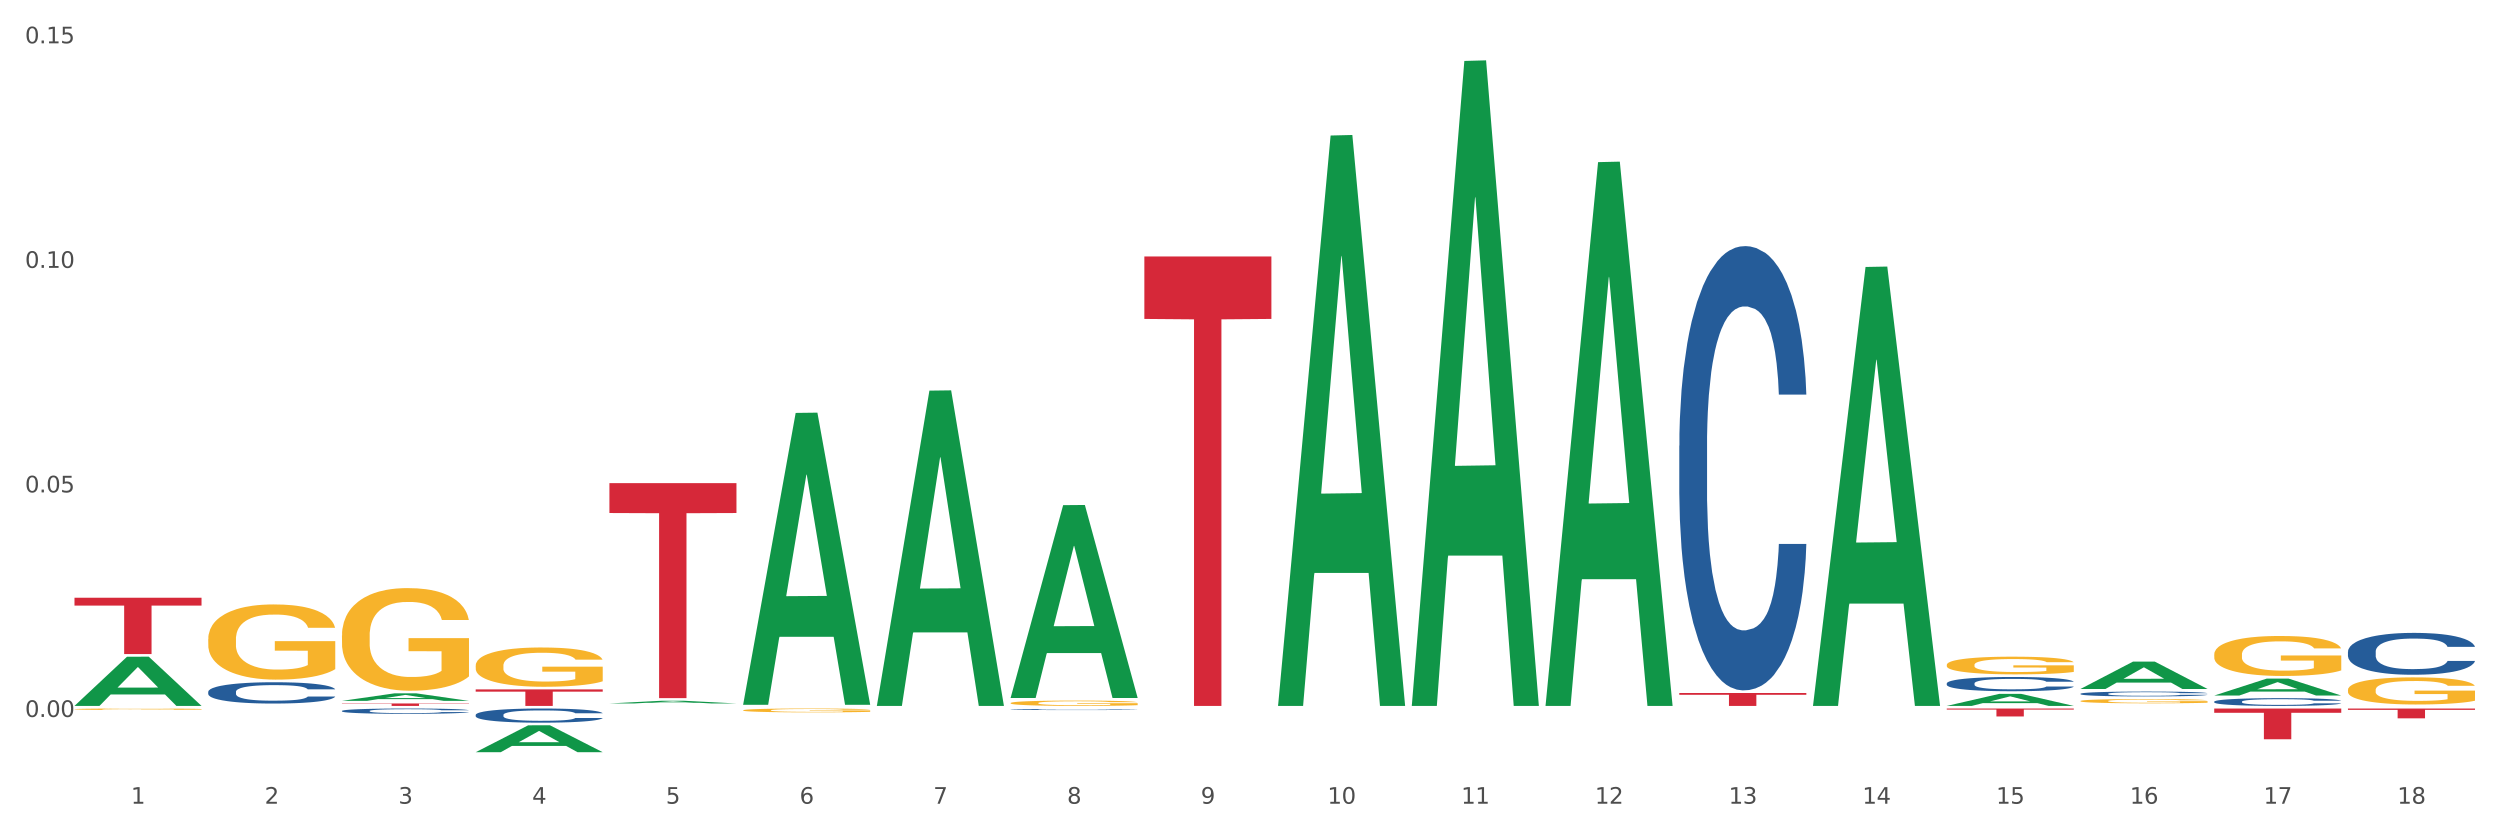 <?xml version="1.0" encoding="utf-8" standalone="no"?>
<!DOCTYPE svg PUBLIC "-//W3C//DTD SVG 1.1//EN"
  "http://www.w3.org/Graphics/SVG/1.1/DTD/svg11.dtd">
<svg xmlns:xlink="http://www.w3.org/1999/xlink" width="1080pt" height="360pt" viewBox="0 0 1080 360" xmlns="http://www.w3.org/2000/svg" version="1.1">
 <rect x="0" y="0" width="1080" height="360" fill="#333333" stroke="none"/>
 <defs>
  <style type="text/css">*{stroke-linejoin: round; stroke-linecap: butt}</style>
 </defs>
 <g id="figure_1">
  <g id="patch_1">
   <path d="M 0 360 
L 1080 360 
L 1080 0 
L 0 0 
z
" style="fill: #ffffff; stroke: #ffffff; stroke-linejoin: miter"/>
  </g>
  <g id="axes_1">
   <g id="matplotlib.axis_1">
    <g id="xtick_1">
     <g id="text_1">
      <!-- 1 -->
      <g style="fill: #4d4d4d" transform="translate(56.563 347.204) scale(0.096 -0.096)">
       <defs>
        <path id="DejaVuSans-31" d="M 794 531 
L 1825 531 
L 1825 4091 
L 703 3866 
L 703 4441 
L 1819 4666 
L 2450 4666 
L 2450 531 
L 3481 531 
L 3481 0 
L 794 0 
L 794 531 
z
" transform="scale(0.016)"/>
       </defs>
       <use xlink:href="#DejaVuSans-31"/>
      </g>
     </g>
    </g>
    <g id="xtick_2">
     <g id="text_2">
      <!-- 2 -->
      <g style="fill: #4d4d4d" transform="translate(114.336 347.204) scale(0.096 -0.096)">
       <defs>
        <path id="DejaVuSans-32" d="M 1228 531 
L 3431 531 
L 3431 0 
L 469 0 
L 469 531 
Q 828 903 1448 1529 
Q 2069 2156 2228 2338 
Q 2531 2678 2651 2914 
Q 2772 3150 2772 3378 
Q 2772 3750 2511 3984 
Q 2250 4219 1831 4219 
Q 1534 4219 1204 4116 
Q 875 4013 500 3803 
L 500 4441 
Q 881 4594 1212 4672 
Q 1544 4750 1819 4750 
Q 2544 4750 2975 4387 
Q 3406 4025 3406 3419 
Q 3406 3131 3298 2873 
Q 3191 2616 2906 2266 
Q 2828 2175 2409 1742 
Q 1991 1309 1228 531 
z
" transform="scale(0.016)"/>
       </defs>
       <use xlink:href="#DejaVuSans-32"/>
      </g>
     </g>
    </g>
    <g id="xtick_3">
     <g id="text_3">
      <!-- 3 -->
      <g style="fill: #4d4d4d" transform="translate(172.109 347.204) scale(0.096 -0.096)">
       <defs>
        <path id="DejaVuSans-33" d="M 2597 2516 
Q 3050 2419 3304 2112 
Q 3559 1806 3559 1356 
Q 3559 666 3084 287 
Q 2609 -91 1734 -91 
Q 1441 -91 1130 -33 
Q 819 25 488 141 
L 488 750 
Q 750 597 1062 519 
Q 1375 441 1716 441 
Q 2309 441 2620 675 
Q 2931 909 2931 1356 
Q 2931 1769 2642 2001 
Q 2353 2234 1838 2234 
L 1294 2234 
L 1294 2753 
L 1863 2753 
Q 2328 2753 2575 2939 
Q 2822 3125 2822 3475 
Q 2822 3834 2567 4026 
Q 2313 4219 1838 4219 
Q 1578 4219 1281 4162 
Q 984 4106 628 3988 
L 628 4550 
Q 988 4650 1302 4700 
Q 1616 4750 1894 4750 
Q 2613 4750 3031 4423 
Q 3450 4097 3450 3541 
Q 3450 3153 3228 2886 
Q 3006 2619 2597 2516 
z
" transform="scale(0.016)"/>
       </defs>
       <use xlink:href="#DejaVuSans-33"/>
      </g>
     </g>
    </g>
    <g id="xtick_4">
     <g id="text_4">
      <!-- 4 -->
      <g style="fill: #4d4d4d" transform="translate(229.882 347.204) scale(0.096 -0.096)">
       <defs>
        <path id="DejaVuSans-34" d="M 2419 4116 
L 825 1625 
L 2419 1625 
L 2419 4116 
z
M 2253 4666 
L 3047 4666 
L 3047 1625 
L 3713 1625 
L 3713 1100 
L 3047 1100 
L 3047 0 
L 2419 0 
L 2419 1100 
L 313 1100 
L 313 1709 
L 2253 4666 
z
" transform="scale(0.016)"/>
       </defs>
       <use xlink:href="#DejaVuSans-34"/>
      </g>
     </g>
    </g>
    <g id="xtick_5">
     <g id="text_5">
      <!-- 5 -->
      <g style="fill: #4d4d4d" transform="translate(287.655 347.204) scale(0.096 -0.096)">
       <defs>
        <path id="DejaVuSans-35" d="M 691 4666 
L 3169 4666 
L 3169 4134 
L 1269 4134 
L 1269 2991 
Q 1406 3038 1543 3061 
Q 1681 3084 1819 3084 
Q 2600 3084 3056 2656 
Q 3513 2228 3513 1497 
Q 3513 744 3044 326 
Q 2575 -91 1722 -91 
Q 1428 -91 1123 -41 
Q 819 9 494 109 
L 494 744 
Q 775 591 1075 516 
Q 1375 441 1709 441 
Q 2250 441 2565 725 
Q 2881 1009 2881 1497 
Q 2881 1984 2565 2268 
Q 2250 2553 1709 2553 
Q 1456 2553 1204 2497 
Q 953 2441 691 2322 
L 691 4666 
z
" transform="scale(0.016)"/>
       </defs>
       <use xlink:href="#DejaVuSans-35"/>
      </g>
     </g>
    </g>
    <g id="xtick_6">
     <g id="text_6">
      <!-- 6 -->
      <g style="fill: #4d4d4d" transform="translate(345.428 347.204) scale(0.096 -0.096)">
       <defs>
        <path id="DejaVuSans-36" d="M 2113 2584 
Q 1688 2584 1439 2293 
Q 1191 2003 1191 1497 
Q 1191 994 1439 701 
Q 1688 409 2113 409 
Q 2538 409 2786 701 
Q 3034 994 3034 1497 
Q 3034 2003 2786 2293 
Q 2538 2584 2113 2584 
z
M 3366 4563 
L 3366 3988 
Q 3128 4100 2886 4159 
Q 2644 4219 2406 4219 
Q 1781 4219 1451 3797 
Q 1122 3375 1075 2522 
Q 1259 2794 1537 2939 
Q 1816 3084 2150 3084 
Q 2853 3084 3261 2657 
Q 3669 2231 3669 1497 
Q 3669 778 3244 343 
Q 2819 -91 2113 -91 
Q 1303 -91 875 529 
Q 447 1150 447 2328 
Q 447 3434 972 4092 
Q 1497 4750 2381 4750 
Q 2619 4750 2861 4703 
Q 3103 4656 3366 4563 
z
" transform="scale(0.016)"/>
       </defs>
       <use xlink:href="#DejaVuSans-36"/>
      </g>
     </g>
    </g>
    <g id="xtick_7">
     <g id="text_7">
      <!-- 7 -->
      <g style="fill: #4d4d4d" transform="translate(403.201 347.204) scale(0.096 -0.096)">
       <defs>
        <path id="DejaVuSans-37" d="M 525 4666 
L 3525 4666 
L 3525 4397 
L 1831 0 
L 1172 0 
L 2766 4134 
L 525 4134 
L 525 4666 
z
" transform="scale(0.016)"/>
       </defs>
       <use xlink:href="#DejaVuSans-37"/>
      </g>
     </g>
    </g>
    <g id="xtick_8">
     <g id="text_8">
      <!-- 8 -->
      <g style="fill: #4d4d4d" transform="translate(460.974 347.204) scale(0.096 -0.096)">
       <defs>
        <path id="DejaVuSans-38" d="M 2034 2216 
Q 1584 2216 1326 1975 
Q 1069 1734 1069 1313 
Q 1069 891 1326 650 
Q 1584 409 2034 409 
Q 2484 409 2743 651 
Q 3003 894 3003 1313 
Q 3003 1734 2745 1975 
Q 2488 2216 2034 2216 
z
M 1403 2484 
Q 997 2584 770 2862 
Q 544 3141 544 3541 
Q 544 4100 942 4425 
Q 1341 4750 2034 4750 
Q 2731 4750 3128 4425 
Q 3525 4100 3525 3541 
Q 3525 3141 3298 2862 
Q 3072 2584 2669 2484 
Q 3125 2378 3379 2068 
Q 3634 1759 3634 1313 
Q 3634 634 3220 271 
Q 2806 -91 2034 -91 
Q 1263 -91 848 271 
Q 434 634 434 1313 
Q 434 1759 690 2068 
Q 947 2378 1403 2484 
z
M 1172 3481 
Q 1172 3119 1398 2916 
Q 1625 2713 2034 2713 
Q 2441 2713 2670 2916 
Q 2900 3119 2900 3481 
Q 2900 3844 2670 4047 
Q 2441 4250 2034 4250 
Q 1625 4250 1398 4047 
Q 1172 3844 1172 3481 
z
" transform="scale(0.016)"/>
       </defs>
       <use xlink:href="#DejaVuSans-38"/>
      </g>
     </g>
    </g>
    <g id="xtick_9">
     <g id="text_9">
      <!-- 9 -->
      <g style="fill: #4d4d4d" transform="translate(518.747 347.204) scale(0.096 -0.096)">
       <defs>
        <path id="DejaVuSans-39" d="M 703 97 
L 703 672 
Q 941 559 1184 500 
Q 1428 441 1663 441 
Q 2288 441 2617 861 
Q 2947 1281 2994 2138 
Q 2813 1869 2534 1725 
Q 2256 1581 1919 1581 
Q 1219 1581 811 2004 
Q 403 2428 403 3163 
Q 403 3881 828 4315 
Q 1253 4750 1959 4750 
Q 2769 4750 3195 4129 
Q 3622 3509 3622 2328 
Q 3622 1225 3098 567 
Q 2575 -91 1691 -91 
Q 1453 -91 1209 -44 
Q 966 3 703 97 
z
M 1959 2075 
Q 2384 2075 2632 2365 
Q 2881 2656 2881 3163 
Q 2881 3666 2632 3958 
Q 2384 4250 1959 4250 
Q 1534 4250 1286 3958 
Q 1038 3666 1038 3163 
Q 1038 2656 1286 2365 
Q 1534 2075 1959 2075 
z
" transform="scale(0.016)"/>
       </defs>
       <use xlink:href="#DejaVuSans-39"/>
      </g>
     </g>
    </g>
    <g id="xtick_10">
     <g id="text_10">
      <!-- 10 -->
      <g style="fill: #4d4d4d" transform="translate(573.466 347.204) scale(0.096 -0.096)">
       <defs>
        <path id="DejaVuSans-30" d="M 2034 4250 
Q 1547 4250 1301 3770 
Q 1056 3291 1056 2328 
Q 1056 1369 1301 889 
Q 1547 409 2034 409 
Q 2525 409 2770 889 
Q 3016 1369 3016 2328 
Q 3016 3291 2770 3770 
Q 2525 4250 2034 4250 
z
M 2034 4750 
Q 2819 4750 3233 4129 
Q 3647 3509 3647 2328 
Q 3647 1150 3233 529 
Q 2819 -91 2034 -91 
Q 1250 -91 836 529 
Q 422 1150 422 2328 
Q 422 3509 836 4129 
Q 1250 4750 2034 4750 
z
" transform="scale(0.016)"/>
       </defs>
       <use xlink:href="#DejaVuSans-31"/>
       <use xlink:href="#DejaVuSans-30" transform="translate(63.623 0)"/>
      </g>
     </g>
    </g>
    <g id="xtick_11">
     <g id="text_11">
      <!-- 11 -->
      <g style="fill: #4d4d4d" transform="translate(631.239 347.204) scale(0.096 -0.096)">
       <use xlink:href="#DejaVuSans-31"/>
       <use xlink:href="#DejaVuSans-31" transform="translate(63.623 0)"/>
      </g>
     </g>
    </g>
    <g id="xtick_12">
     <g id="text_12">
      <!-- 12 -->
      <g style="fill: #4d4d4d" transform="translate(689.012 347.204) scale(0.096 -0.096)">
       <use xlink:href="#DejaVuSans-31"/>
       <use xlink:href="#DejaVuSans-32" transform="translate(63.623 0)"/>
      </g>
     </g>
    </g>
    <g id="xtick_13">
     <g id="text_13">
      <!-- 13 -->
      <g style="fill: #4d4d4d" transform="translate(746.785 347.204) scale(0.096 -0.096)">
       <use xlink:href="#DejaVuSans-31"/>
       <use xlink:href="#DejaVuSans-33" transform="translate(63.623 0)"/>
      </g>
     </g>
    </g>
    <g id="xtick_14">
     <g id="text_14">
      <!-- 14 -->
      <g style="fill: #4d4d4d" transform="translate(804.558 347.204) scale(0.096 -0.096)">
       <use xlink:href="#DejaVuSans-31"/>
       <use xlink:href="#DejaVuSans-34" transform="translate(63.623 0)"/>
      </g>
     </g>
    </g>
    <g id="xtick_15">
     <g id="text_15">
      <!-- 15 -->
      <g style="fill: #4d4d4d" transform="translate(862.331 347.204) scale(0.096 -0.096)">
       <use xlink:href="#DejaVuSans-31"/>
       <use xlink:href="#DejaVuSans-35" transform="translate(63.623 0)"/>
      </g>
     </g>
    </g>
    <g id="xtick_16">
     <g id="text_16">
      <!-- 16 -->
      <g style="fill: #4d4d4d" transform="translate(920.104 347.204) scale(0.096 -0.096)">
       <use xlink:href="#DejaVuSans-31"/>
       <use xlink:href="#DejaVuSans-36" transform="translate(63.623 0)"/>
      </g>
     </g>
    </g>
    <g id="xtick_17">
     <g id="text_17">
      <!-- 17 -->
      <g style="fill: #4d4d4d" transform="translate(977.877 347.204) scale(0.096 -0.096)">
       <use xlink:href="#DejaVuSans-31"/>
       <use xlink:href="#DejaVuSans-37" transform="translate(63.623 0)"/>
      </g>
     </g>
    </g>
    <g id="xtick_18">
     <g id="text_18">
      <!-- 18 -->
      <g style="fill: #4d4d4d" transform="translate(1035.65 347.204) scale(0.096 -0.096)">
       <use xlink:href="#DejaVuSans-31"/>
       <use xlink:href="#DejaVuSans-38" transform="translate(63.623 0)"/>
      </g>
     </g>
    </g>
    <g id="xtick_19"/>
    <g id="xtick_20"/>
    <g id="xtick_21"/>
    <g id="xtick_22"/>
    <g id="xtick_23"/>
    <g id="xtick_24"/>
    <g id="xtick_25"/>
    <g id="xtick_26"/>
    <g id="xtick_27"/>
    <g id="xtick_28"/>
    <g id="xtick_29"/>
    <g id="xtick_30"/>
    <g id="xtick_31"/>
    <g id="xtick_32"/>
    <g id="xtick_33"/>
    <g id="xtick_34"/>
    <g id="xtick_35"/>
   </g>
   <g id="matplotlib.axis_2">
    <g id="ytick_1">
     <g id="text_19">
      <!-- 0.00 -->
      <g style="fill: #4d4d4d" transform="translate(10.8 309.722) scale(0.096 -0.096)">
       <defs>
        <path id="DejaVuSans-2e" d="M 684 794 
L 1344 794 
L 1344 0 
L 684 0 
L 684 794 
z
" transform="scale(0.016)"/>
       </defs>
       <use xlink:href="#DejaVuSans-30"/>
       <use xlink:href="#DejaVuSans-2e" transform="translate(63.623 0)"/>
       <use xlink:href="#DejaVuSans-30" transform="translate(95.41 0)"/>
       <use xlink:href="#DejaVuSans-30" transform="translate(159.033 0)"/>
      </g>
     </g>
    </g>
    <g id="ytick_2">
     <g id="text_20">
      <!-- 0.05 -->
      <g style="fill: #4d4d4d" transform="translate(10.8 212.719) scale(0.096 -0.096)">
       <use xlink:href="#DejaVuSans-30"/>
       <use xlink:href="#DejaVuSans-2e" transform="translate(63.623 0)"/>
       <use xlink:href="#DejaVuSans-30" transform="translate(95.41 0)"/>
       <use xlink:href="#DejaVuSans-35" transform="translate(159.033 0)"/>
      </g>
     </g>
    </g>
    <g id="ytick_3">
     <g id="text_21">
      <!-- 0.10 -->
      <g style="fill: #4d4d4d" transform="translate(10.8 115.716) scale(0.096 -0.096)">
       <use xlink:href="#DejaVuSans-30"/>
       <use xlink:href="#DejaVuSans-2e" transform="translate(63.623 0)"/>
       <use xlink:href="#DejaVuSans-31" transform="translate(95.41 0)"/>
       <use xlink:href="#DejaVuSans-30" transform="translate(159.033 0)"/>
      </g>
     </g>
    </g>
    <g id="ytick_4">
     <g id="text_22">
      <!-- 0.15 -->
      <g style="fill: #4d4d4d" transform="translate(10.8 18.713) scale(0.096 -0.096)">
       <use xlink:href="#DejaVuSans-30"/>
       <use xlink:href="#DejaVuSans-2e" transform="translate(63.623 0)"/>
       <use xlink:href="#DejaVuSans-31" transform="translate(95.41 0)"/>
       <use xlink:href="#DejaVuSans-35" transform="translate(159.033 0)"/>
      </g>
     </g>
    </g>
    <g id="ytick_5"/>
    <g id="ytick_6"/>
    <g id="ytick_7"/>
   </g>
   <g id="PolyCollection_1">
    <path d="M 32.175 304.915 
L 32.232 304.895 
L 54.864 283.707 
L 64.257 283.687 
L 87.059 304.955 
L 76.196 304.955 
L 71.273 300.002 
L 47.905 300.002 
L 47.735 300.082 
L 42.982 304.955 
L 32.175 304.955 
L 32.175 304.915 
L 50.847 297.047 
L 68.331 297.027 
L 59.674 288.22 
L 59.561 288.18 
L 59.447 288.24 
L 50.79 297.027 
L 50.847 297.047 
L 32.175 304.915 
z
" clip-path="url(#pff82def739)" style="fill: #109648"/>
    <path d="M 147.721 302.774 
L 147.778 302.77 
L 170.41 299.522 
L 179.803 299.519 
L 202.605 302.78 
L 191.742 302.78 
L 186.819 302.02 
L 163.451 302.02 
L 163.281 302.033 
L 158.528 302.78 
L 147.721 302.78 
L 147.721 302.774 
L 166.393 301.567 
L 183.877 301.564 
L 175.22 300.214 
L 175.107 300.208 
L 174.993 300.217 
L 166.336 301.564 
L 166.393 301.567 
L 147.721 302.774 
z
" clip-path="url(#pff82def739)" style="fill: #109648"/>
    <path d="M 205.494 324.942 
L 205.551 324.931 
L 228.183 313.331 
L 237.576 313.32 
L 260.378 324.964 
L 249.515 324.964 
L 244.592 322.253 
L 221.224 322.253 
L 221.054 322.296 
L 216.301 324.964 
L 205.494 324.964 
L 205.494 324.942 
L 224.166 320.635 
L 241.65 320.624 
L 232.993 315.802 
L 232.88 315.78 
L 232.766 315.813 
L 224.109 320.624 
L 224.166 320.635 
L 205.494 324.942 
z
" clip-path="url(#pff82def739)" style="fill: #109648"/>
    <path d="M 378.813 304.699 
L 378.869 304.571 
L 401.502 168.754 
L 410.895 168.626 
L 433.697 304.955 
L 422.834 304.955 
L 417.911 273.209 
L 394.543 273.209 
L 394.373 273.721 
L 389.62 304.955 
L 378.813 304.955 
L 378.813 304.699 
L 397.485 254.264 
L 414.969 254.136 
L 406.312 197.684 
L 406.198 197.428 
L 406.085 197.812 
L 397.428 254.136 
L 397.485 254.264 
L 378.813 304.699 
z
" clip-path="url(#pff82def739)" style="fill: #109648"/>
    <path d="M 436.586 301.371 
L 436.642 301.293 
L 459.275 218.227 
L 468.668 218.149 
L 491.47 301.528 
L 480.606 301.528 
L 475.684 282.112 
L 452.316 282.112 
L 452.146 282.425 
L 447.393 301.528 
L 436.586 301.528 
L 436.586 301.371 
L 455.258 270.525 
L 472.742 270.447 
L 464.085 235.921 
L 463.971 235.764 
L 463.858 235.999 
L 455.201 270.447 
L 455.258 270.525 
L 436.586 301.371 
z
" clip-path="url(#pff82def739)" style="fill: #109648"/>
    <path d="M 840.997 306.075 
L 895.881 306.075 
L 895.881 306.552 
L 874.291 306.556 
L 874.291 309.512 
L 862.456 309.512 
L 862.456 306.556 
L 840.997 306.552 
L 840.997 306.078 
L 840.997 306.075 
z
" clip-path="url(#pff82def739)" style="fill: #d62839"/>
    <path d="M 725.451 299.377 
L 780.335 299.377 
L 780.335 300.152 
L 758.746 300.157 
L 758.746 304.955 
L 746.91 304.955 
L 746.91 300.157 
L 725.451 300.152 
L 725.451 299.382 
L 725.451 299.377 
z
" clip-path="url(#pff82def739)" style="fill: #d62839"/>
    <path d="M 494.359 110.792 
L 549.243 110.792 
L 549.243 137.775 
L 527.654 137.957 
L 527.654 304.955 
L 515.818 304.955 
L 515.818 137.957 
L 494.359 137.775 
L 494.359 110.975 
L 494.359 110.792 
z
" clip-path="url(#pff82def739)" style="fill: #d62839"/>
    <path d="M 898.77 304.953 
L 953.654 304.953 
L 953.654 304.953 
L 932.064 304.953 
L 932.064 304.955 
L 920.229 304.955 
L 920.229 304.953 
L 898.77 304.953 
L 898.77 304.953 
L 898.77 304.953 
z
" clip-path="url(#pff82def739)" style="fill: #d62839"/>
    <path d="M 147.721 303.9 
L 202.605 303.9 
L 202.605 304.046 
L 181.016 304.047 
L 181.016 304.955 
L 169.18 304.955 
L 169.18 304.047 
L 147.721 304.046 
L 147.721 303.901 
L 147.721 303.9 
z
" clip-path="url(#pff82def739)" style="fill: #d62839"/>
    <path d="M 1014.316 298.037 
L 1014.38 298.026 
L 1014.38 297.64 
L 1014.51 297.308 
L 1015.158 296.505 
L 1016.13 295.841 
L 1016.843 295.488 
L 1017.556 295.198 
L 1018.398 294.909 
L 1019.435 294.609 
L 1021.314 294.17 
L 1022.48 293.945 
L 1023.906 293.71 
L 1026.498 293.367 
L 1028.377 293.174 
L 1030.321 293.013 
L 1033.496 292.821 
L 1035.57 292.735 
L 1037.773 292.671 
L 1040.429 292.628 
L 1042.438 292.617 
L 1046.845 292.649 
L 1050.603 292.746 
L 1052.417 292.821 
L 1054.75 292.949 
L 1055.981 293.035 
L 1057.99 293.206 
L 1060.063 293.431 
L 1061.489 293.624 
L 1063.627 293.988 
L 1065.247 294.352 
L 1066.738 294.802 
L 1067.515 295.113 
L 1068.098 295.402 
L 1068.617 295.734 
L 1069.135 296.259 
L 1057.471 296.259 
L 1057.018 295.884 
L 1056.305 295.53 
L 1055.268 295.188 
L 1054.361 294.973 
L 1052.806 294.706 
L 1051.38 294.534 
L 1049.89 294.406 
L 1048.076 294.299 
L 1046.65 294.245 
L 1044.641 294.202 
L 1040.689 294.213 
L 1038.032 294.299 
L 1036.218 294.406 
L 1035.051 294.502 
L 1034.014 294.609 
L 1032.848 294.759 
L 1031.487 294.984 
L 1030.515 295.188 
L 1029.543 295.445 
L 1028.766 295.702 
L 1028.053 296.002 
L 1027.47 296.323 
L 1027.016 296.655 
L 1026.627 297.062 
L 1026.303 297.737 
L 1026.303 299.204 
L 1026.433 299.536 
L 1026.757 299.975 
L 1027.146 300.307 
L 1027.794 300.704 
L 1028.377 300.972 
L 1029.479 301.357 
L 1030.71 301.678 
L 1031.682 301.882 
L 1032.654 302.053 
L 1034.338 302.289 
L 1036.218 302.482 
L 1037.838 302.6 
L 1040.041 302.707 
L 1041.531 302.75 
L 1042.827 302.771 
L 1046.002 302.771 
L 1048.27 302.739 
L 1050.797 302.664 
L 1052.741 302.567 
L 1054.361 302.45 
L 1056.176 302.257 
L 1057.342 302.075 
L 1057.342 299.836 
L 1043.086 299.825 
L 1043.086 298.337 
L 1069.2 298.337 
L 1069.2 302.707 
L 1068.098 302.932 
L 1066.867 303.135 
L 1065.571 303.317 
L 1063.627 303.542 
L 1061.295 303.756 
L 1059.221 303.906 
L 1057.018 304.035 
L 1054.426 304.153 
L 1051.056 304.26 
L 1048.983 304.303 
L 1046.391 304.335 
L 1043.345 304.345 
L 1040.689 304.324 
L 1038.097 304.27 
L 1035.375 304.174 
L 1032.718 304.035 
L 1030.71 303.896 
L 1028.701 303.724 
L 1026.563 303.499 
L 1024.878 303.285 
L 1023.582 303.092 
L 1022.156 302.846 
L 1020.601 302.525 
L 1019.435 302.235 
L 1018.398 301.935 
L 1017.296 301.55 
L 1016.519 301.218 
L 1015.741 300.8 
L 1015.288 300.49 
L 1014.769 300.008 
L 1014.38 299.333 
L 1014.316 298.037 
z
" clip-path="url(#pff82def739)" style="fill: #f7b32b"/>
    <path d="M 956.543 282.728 
L 956.607 282.712 
L 956.607 282.144 
L 956.737 281.655 
L 957.385 280.471 
L 958.357 279.493 
L 959.07 278.972 
L 959.783 278.546 
L 960.625 278.12 
L 961.662 277.678 
L 963.541 277.031 
L 964.707 276.699 
L 966.133 276.352 
L 968.725 275.847 
L 970.604 275.563 
L 972.548 275.326 
L 975.723 275.042 
L 977.797 274.916 
L 980 274.821 
L 982.656 274.758 
L 984.665 274.742 
L 989.072 274.79 
L 992.83 274.932 
L 994.644 275.042 
L 996.977 275.232 
L 998.208 275.358 
L 1000.217 275.61 
L 1002.29 275.942 
L 1003.716 276.226 
L 1005.854 276.763 
L 1007.474 277.299 
L 1008.965 277.962 
L 1009.742 278.42 
L 1010.325 278.846 
L 1010.844 279.335 
L 1011.362 280.108 
L 999.698 280.108 
L 999.245 279.556 
L 998.532 279.035 
L 997.495 278.53 
L 996.588 278.215 
L 995.033 277.82 
L 993.607 277.567 
L 992.117 277.378 
L 990.303 277.22 
L 988.877 277.141 
L 986.868 277.078 
L 982.916 277.094 
L 980.259 277.22 
L 978.445 277.378 
L 977.278 277.52 
L 976.241 277.678 
L 975.075 277.899 
L 973.714 278.23 
L 972.742 278.53 
L 971.77 278.909 
L 970.993 279.288 
L 970.28 279.73 
L 969.697 280.203 
L 969.243 280.692 
L 968.854 281.292 
L 968.53 282.286 
L 968.53 284.448 
L 968.66 284.938 
L 968.984 285.585 
L 969.373 286.074 
L 970.021 286.658 
L 970.604 287.052 
L 971.706 287.62 
L 972.937 288.094 
L 973.909 288.394 
L 974.881 288.646 
L 976.565 288.993 
L 978.445 289.278 
L 980.065 289.451 
L 982.268 289.609 
L 983.758 289.672 
L 985.054 289.704 
L 988.229 289.704 
L 990.497 289.656 
L 993.024 289.546 
L 994.968 289.404 
L 996.588 289.23 
L 998.403 288.946 
L 999.569 288.678 
L 999.569 285.379 
L 985.313 285.364 
L 985.313 283.17 
L 1011.427 283.17 
L 1011.427 289.609 
L 1010.325 289.94 
L 1009.094 290.24 
L 1007.798 290.509 
L 1005.854 290.84 
L 1003.522 291.156 
L 1001.448 291.377 
L 999.245 291.566 
L 996.653 291.74 
L 993.283 291.897 
L 991.21 291.96 
L 988.618 292.008 
L 985.572 292.024 
L 982.916 291.992 
L 980.324 291.913 
L 977.602 291.771 
L 974.945 291.566 
L 972.937 291.361 
L 970.928 291.108 
L 968.79 290.777 
L 967.105 290.461 
L 965.809 290.177 
L 964.383 289.814 
L 962.828 289.341 
L 961.662 288.915 
L 960.625 288.473 
L 959.523 287.905 
L 958.746 287.415 
L 957.968 286.8 
L 957.515 286.342 
L 956.996 285.632 
L 956.607 284.638 
L 956.543 282.728 
z
" clip-path="url(#pff82def739)" style="fill: #f7b32b"/>
    <path d="M 32.175 258.227 
L 87.059 258.227 
L 87.059 261.609 
L 65.47 261.632 
L 65.47 282.567 
L 53.635 282.567 
L 53.635 261.632 
L 32.175 261.609 
L 32.175 258.25 
L 32.175 258.227 
z
" clip-path="url(#pff82def739)" style="fill: #d62839"/>
    <path d="M 956.543 300.465 
L 956.599 300.458 
L 979.232 293.151 
L 988.625 293.144 
L 1011.427 300.479 
L 1000.563 300.479 
L 995.641 298.771 
L 972.272 298.771 
L 972.103 298.798 
L 967.35 300.479 
L 956.543 300.479 
L 956.543 300.465 
L 975.215 297.752 
L 992.698 297.745 
L 984.041 294.707 
L 983.928 294.693 
L 983.815 294.714 
L 975.158 297.745 
L 975.215 297.752 
L 956.543 300.465 
z
" clip-path="url(#pff82def739)" style="fill: #109648"/>
    <path d="M 205.494 297.811 
L 260.378 297.811 
L 260.378 298.804 
L 238.789 298.81 
L 238.789 304.955 
L 226.953 304.955 
L 226.953 298.81 
L 205.494 298.804 
L 205.494 297.818 
L 205.494 297.811 
z
" clip-path="url(#pff82def739)" style="fill: #d62839"/>
    <path d="M 263.267 208.718 
L 318.151 208.718 
L 318.151 221.625 
L 296.562 221.712 
L 296.562 301.595 
L 284.726 301.595 
L 284.726 221.712 
L 263.267 221.625 
L 263.267 208.806 
L 263.267 208.718 
z
" clip-path="url(#pff82def739)" style="fill: #d62839"/>
    <path d="M 1014.316 306.075 
L 1069.2 306.075 
L 1069.2 306.665 
L 1047.61 306.669 
L 1047.61 310.321 
L 1035.775 310.321 
L 1035.775 306.669 
L 1014.316 306.665 
L 1014.316 306.079 
L 1014.316 306.075 
z
" clip-path="url(#pff82def739)" style="fill: #d62839"/>
    <path d="M 956.543 306.075 
L 1011.427 306.075 
L 1011.427 307.922 
L 989.837 307.934 
L 989.837 319.365 
L 978.002 319.365 
L 978.002 307.934 
L 956.543 307.922 
L 956.543 306.087 
L 956.543 306.075 
z
" clip-path="url(#pff82def739)" style="fill: #d62839"/>
    <path d="M 667.678 304.513 
L 667.734 304.292 
L 690.367 70.043 
L 699.76 69.823 
L 722.562 304.955 
L 711.698 304.955 
L 706.776 250.201 
L 683.408 250.201 
L 683.238 251.084 
L 678.485 304.955 
L 667.678 304.955 
L 667.678 304.513 
L 686.35 217.525 
L 703.834 217.305 
L 695.177 119.94 
L 695.063 119.498 
L 694.95 120.161 
L 686.293 217.305 
L 686.35 217.525 
L 667.678 304.513 
z
" clip-path="url(#pff82def739)" style="fill: #109648"/>
    <path d="M 552.132 304.492 
L 552.188 304.26 
L 574.821 58.543 
L 584.214 58.312 
L 607.016 304.955 
L 596.152 304.955 
L 591.23 247.521 
L 567.862 247.521 
L 567.692 248.447 
L 562.939 304.955 
L 552.132 304.955 
L 552.132 304.492 
L 570.804 213.245 
L 588.288 213.014 
L 579.631 110.883 
L 579.517 110.419 
L 579.404 111.114 
L 570.747 213.014 
L 570.804 213.245 
L 552.132 304.492 
z
" clip-path="url(#pff82def739)" style="fill: #109648"/>
    <path d="M 840.997 304.945 
L 841.053 304.94 
L 863.686 299.745 
L 873.079 299.74 
L 895.881 304.955 
L 885.017 304.955 
L 880.095 303.74 
L 856.726 303.74 
L 856.557 303.76 
L 851.804 304.955 
L 840.997 304.955 
L 840.997 304.945 
L 859.669 303.016 
L 877.152 303.011 
L 868.495 300.851 
L 868.382 300.842 
L 868.269 300.856 
L 859.612 303.011 
L 859.669 303.016 
L 840.997 304.945 
z
" clip-path="url(#pff82def739)" style="fill: #109648"/>
    <path d="M 783.224 304.598 
L 783.28 304.42 
L 805.913 115.329 
L 815.306 115.151 
L 838.108 304.955 
L 827.244 304.955 
L 822.322 260.756 
L 798.953 260.756 
L 798.784 261.469 
L 794.031 304.955 
L 783.224 304.955 
L 783.224 304.598 
L 801.896 234.38 
L 819.38 234.202 
L 810.722 155.607 
L 810.609 155.25 
L 810.496 155.785 
L 801.839 234.202 
L 801.896 234.38 
L 783.224 304.598 
z
" clip-path="url(#pff82def739)" style="fill: #109648"/>
    <path d="M 609.905 304.431 
L 609.961 304.169 
L 632.594 26.329 
L 641.987 26.067 
L 664.789 304.955 
L 653.925 304.955 
L 649.003 240.012 
L 625.635 240.012 
L 625.465 241.059 
L 620.712 304.955 
L 609.905 304.955 
L 609.905 304.431 
L 628.577 201.256 
L 646.061 200.994 
L 637.404 85.511 
L 637.29 84.987 
L 637.177 85.773 
L 628.52 200.994 
L 628.577 201.256 
L 609.905 304.431 
z
" clip-path="url(#pff82def739)" style="fill: #109648"/>
    <path d="M 956.543 303.107 
L 956.608 303.104 
L 956.608 303.018 
L 956.802 302.902 
L 957.516 302.687 
L 958.424 302.525 
L 959.981 302.335 
L 960.824 302.255 
L 961.927 302.166 
L 964.198 302.022 
L 966.793 301.899 
L 968.609 301.832 
L 969.972 301.789 
L 973.021 301.712 
L 974.773 301.679 
L 976.589 301.651 
L 978.146 301.633 
L 980.741 301.611 
L 982.817 301.602 
L 985.217 301.599 
L 987.229 301.602 
L 989.888 301.614 
L 993.781 301.651 
L 995.273 301.673 
L 997.284 301.709 
L 999.36 301.758 
L 1001.047 301.807 
L 1002.993 301.878 
L 1005.004 301.97 
L 1006.951 302.086 
L 1008.313 302.194 
L 1009.416 302.307 
L 1010.389 302.445 
L 1011.103 302.595 
L 1011.427 302.721 
L 999.555 302.721 
L 999.231 302.607 
L 998.582 302.485 
L 997.933 302.402 
L 997.219 302.335 
L 996.116 302.258 
L 995.143 302.209 
L 993.521 302.151 
L 992.029 302.114 
L 990.797 302.092 
L 989.305 302.074 
L 986.126 302.056 
L 983.855 302.056 
L 982.428 302.062 
L 980.676 302.077 
L 979.184 302.099 
L 977.432 302.135 
L 976.07 302.175 
L 974.708 302.227 
L 973.929 302.264 
L 972.761 302.332 
L 971.983 302.387 
L 970.945 302.482 
L 970.361 302.549 
L 969.323 302.724 
L 968.869 302.853 
L 968.674 302.941 
L 968.545 303.039 
L 968.545 303.518 
L 968.934 303.732 
L 969.258 303.824 
L 969.777 303.928 
L 970.75 304.063 
L 972.178 304.195 
L 973.67 304.29 
L 974.902 304.348 
L 976.07 304.391 
L 977.238 304.425 
L 978.665 304.455 
L 979.833 304.474 
L 981.584 304.492 
L 983.66 304.501 
L 985.282 304.501 
L 988.591 304.486 
L 990.083 304.471 
L 991.51 304.449 
L 993.067 304.415 
L 994.3 304.379 
L 995.014 304.351 
L 996.181 304.293 
L 997.09 304.232 
L 997.868 304.161 
L 998.387 304.1 
L 998.971 304.008 
L 999.425 303.904 
L 999.555 303.848 
L 1011.427 303.848 
L 1011.168 303.959 
L 1010.713 304.066 
L 1009.805 304.21 
L 1009.092 304.293 
L 1007.989 304.394 
L 1006.821 304.48 
L 1005.199 304.575 
L 1003.707 304.645 
L 1002.15 304.707 
L 1000.463 304.762 
L 997.414 304.838 
L 996.311 304.86 
L 993.976 304.897 
L 992.159 304.918 
L 989.499 304.939 
L 986.774 304.952 
L 983.92 304.955 
L 981.39 304.949 
L 978.6 304.93 
L 976.849 304.912 
L 974.902 304.884 
L 972.632 304.841 
L 970.491 304.789 
L 968.48 304.728 
L 966.598 304.658 
L 964.847 304.578 
L 962.576 304.446 
L 960.889 304.317 
L 959.657 304.198 
L 958.813 304.097 
L 957.97 303.968 
L 957.516 303.879 
L 956.802 303.665 
L 956.543 303.465 
L 956.543 303.107 
z
" clip-path="url(#pff82def739)" style="fill: #255c99"/>
    <path d="M 898.77 299.7 
L 898.835 299.698 
L 898.835 299.644 
L 899.029 299.571 
L 899.743 299.436 
L 900.651 299.334 
L 902.208 299.215 
L 903.051 299.165 
L 904.154 299.109 
L 906.425 299.019 
L 909.02 298.942 
L 910.836 298.9 
L 912.199 298.873 
L 915.248 298.825 
L 917 298.804 
L 918.816 298.787 
L 920.373 298.775 
L 922.968 298.762 
L 925.044 298.756 
L 927.444 298.754 
L 929.456 298.756 
L 932.116 298.763 
L 936.008 298.787 
L 937.5 298.8 
L 939.511 298.823 
L 941.587 298.854 
L 943.274 298.885 
L 945.22 298.929 
L 947.231 298.986 
L 949.178 299.059 
L 950.54 299.127 
L 951.643 299.198 
L 952.616 299.284 
L 953.33 299.379 
L 953.654 299.457 
L 941.782 299.457 
L 941.458 299.386 
L 940.809 299.309 
L 940.16 299.257 
L 939.446 299.215 
L 938.344 299.167 
L 937.37 299.136 
L 935.749 299.1 
L 934.256 299.077 
L 933.024 299.063 
L 931.532 299.052 
L 928.353 299.04 
L 926.082 299.04 
L 924.655 299.044 
L 922.903 299.054 
L 921.411 299.067 
L 919.659 299.09 
L 918.297 299.115 
L 916.935 299.148 
L 916.156 299.171 
L 914.988 299.213 
L 914.21 299.248 
L 913.172 299.307 
L 912.588 299.35 
L 911.55 299.459 
L 911.096 299.54 
L 910.901 299.596 
L 910.772 299.657 
L 910.772 299.957 
L 911.161 300.092 
L 911.485 300.15 
L 912.004 300.215 
L 912.977 300.299 
L 914.405 300.382 
L 915.897 300.442 
L 917.129 300.478 
L 918.297 300.505 
L 919.465 300.526 
L 920.892 300.546 
L 922.06 300.557 
L 923.811 300.569 
L 925.887 300.574 
L 927.509 300.574 
L 930.818 300.565 
L 932.31 300.555 
L 933.737 300.542 
L 935.294 300.521 
L 936.527 300.497 
L 937.241 300.48 
L 938.408 300.444 
L 939.317 300.405 
L 940.095 300.361 
L 940.614 300.323 
L 941.198 300.265 
L 941.652 300.199 
L 941.782 300.165 
L 953.654 300.165 
L 953.395 300.234 
L 952.94 300.301 
L 952.032 300.392 
L 951.319 300.444 
L 950.216 300.507 
L 949.048 300.561 
L 947.426 300.62 
L 945.934 300.665 
L 944.377 300.703 
L 942.69 300.738 
L 939.641 300.786 
L 938.538 300.799 
L 936.203 300.822 
L 934.386 300.836 
L 931.726 300.849 
L 929.002 300.857 
L 926.147 300.859 
L 923.617 300.855 
L 920.827 300.844 
L 919.076 300.832 
L 917.129 300.815 
L 914.859 300.788 
L 912.718 300.755 
L 910.707 300.717 
L 908.825 300.672 
L 907.074 300.622 
L 904.803 300.54 
L 903.116 300.459 
L 901.884 300.384 
L 901.04 300.321 
L 900.197 300.24 
L 899.743 300.184 
L 899.029 300.05 
L 898.77 299.925 
L 898.77 299.7 
z
" clip-path="url(#pff82def739)" style="fill: #255c99"/>
    <path d="M 898.77 302.836 
L 898.835 302.834 
L 898.835 302.773 
L 898.964 302.721 
L 899.612 302.594 
L 900.584 302.489 
L 901.297 302.433 
L 902.01 302.387 
L 902.852 302.341 
L 903.889 302.294 
L 905.768 302.224 
L 906.934 302.189 
L 908.36 302.152 
L 910.952 302.097 
L 912.831 302.067 
L 914.775 302.042 
L 917.95 302.011 
L 920.024 301.998 
L 922.227 301.987 
L 924.884 301.981 
L 926.892 301.979 
L 931.299 301.984 
L 935.057 301.999 
L 936.871 302.011 
L 939.204 302.031 
L 940.435 302.045 
L 942.444 302.072 
L 944.517 302.108 
L 945.943 302.138 
L 948.081 302.196 
L 949.701 302.253 
L 951.192 302.324 
L 951.969 302.373 
L 952.552 302.419 
L 953.071 302.472 
L 953.589 302.555 
L 941.926 302.555 
L 941.472 302.495 
L 940.759 302.439 
L 939.722 302.385 
L 938.815 302.351 
L 937.26 302.309 
L 935.834 302.282 
L 934.344 302.262 
L 932.53 302.245 
L 931.104 302.236 
L 929.095 302.23 
L 925.143 302.231 
L 922.486 302.245 
L 920.672 302.262 
L 919.505 302.277 
L 918.468 302.294 
L 917.302 302.318 
L 915.941 302.353 
L 914.969 302.385 
L 913.997 302.426 
L 913.22 302.467 
L 912.507 302.514 
L 911.924 302.565 
L 911.47 302.617 
L 911.081 302.682 
L 910.757 302.788 
L 910.757 303.02 
L 910.887 303.073 
L 911.211 303.142 
L 911.6 303.195 
L 912.248 303.257 
L 912.831 303.3 
L 913.933 303.361 
L 915.164 303.411 
L 916.136 303.444 
L 917.108 303.471 
L 918.792 303.508 
L 920.672 303.538 
L 922.292 303.557 
L 924.495 303.574 
L 925.985 303.581 
L 927.281 303.584 
L 930.456 303.584 
L 932.724 303.579 
L 935.251 303.567 
L 937.195 303.552 
L 938.815 303.533 
L 940.63 303.503 
L 941.796 303.474 
L 941.796 303.12 
L 927.54 303.119 
L 927.54 302.883 
L 953.654 302.883 
L 953.654 303.574 
L 952.552 303.61 
L 951.321 303.642 
L 950.025 303.671 
L 948.081 303.706 
L 945.749 303.74 
L 943.675 303.764 
L 941.472 303.784 
L 938.88 303.803 
L 935.51 303.82 
L 933.437 303.826 
L 930.845 303.831 
L 927.799 303.833 
L 925.143 303.83 
L 922.551 303.821 
L 919.829 303.806 
L 917.172 303.784 
L 915.164 303.762 
L 913.155 303.735 
L 911.017 303.699 
L 909.332 303.665 
L 908.036 303.635 
L 906.61 303.596 
L 905.055 303.545 
L 903.889 303.499 
L 902.852 303.452 
L 901.75 303.391 
L 900.973 303.339 
L 900.195 303.273 
L 899.742 303.223 
L 899.223 303.147 
L 898.835 303.041 
L 898.77 302.836 
z
" clip-path="url(#pff82def739)" style="fill: #f7b32b"/>
    <path d="M 89.948 298.863 
L 90.013 298.854 
L 90.013 298.619 
L 90.207 298.299 
L 90.921 297.711 
L 91.829 297.265 
L 93.386 296.743 
L 94.23 296.525 
L 95.333 296.281 
L 97.603 295.886 
L 100.198 295.549 
L 102.015 295.364 
L 103.377 295.246 
L 106.426 295.036 
L 108.178 294.944 
L 109.994 294.868 
L 111.551 294.818 
L 114.146 294.759 
L 116.222 294.733 
L 118.623 294.725 
L 120.634 294.733 
L 123.294 294.767 
L 127.186 294.868 
L 128.678 294.927 
L 130.69 295.028 
L 132.766 295.162 
L 134.452 295.297 
L 136.399 295.49 
L 138.41 295.743 
L 140.356 296.062 
L 141.718 296.357 
L 142.821 296.668 
L 143.794 297.046 
L 144.508 297.458 
L 144.832 297.803 
L 132.96 297.803 
L 132.636 297.492 
L 131.987 297.155 
L 131.338 296.928 
L 130.625 296.743 
L 129.522 296.533 
L 128.549 296.399 
L 126.927 296.239 
L 125.435 296.138 
L 124.202 296.079 
L 122.71 296.029 
L 119.531 295.978 
L 117.26 295.978 
L 115.833 295.995 
L 114.082 296.037 
L 112.589 296.096 
L 110.838 296.197 
L 109.475 296.306 
L 108.113 296.449 
L 107.335 296.55 
L 106.167 296.735 
L 105.388 296.886 
L 104.35 297.147 
L 103.766 297.332 
L 102.728 297.811 
L 102.274 298.165 
L 102.08 298.409 
L 101.95 298.678 
L 101.95 299.99 
L 102.339 300.578 
L 102.663 300.83 
L 103.183 301.116 
L 104.156 301.486 
L 105.583 301.848 
L 107.075 302.109 
L 108.308 302.269 
L 109.475 302.386 
L 110.643 302.479 
L 112.07 302.563 
L 113.238 302.613 
L 114.99 302.664 
L 117.066 302.689 
L 118.688 302.689 
L 121.996 302.647 
L 123.488 302.605 
L 124.916 302.546 
L 126.473 302.454 
L 127.705 302.353 
L 128.419 302.277 
L 129.587 302.117 
L 130.495 301.949 
L 131.273 301.756 
L 131.792 301.587 
L 132.376 301.335 
L 132.83 301.049 
L 132.96 300.898 
L 144.832 300.898 
L 144.573 301.201 
L 144.119 301.495 
L 143.21 301.89 
L 142.497 302.117 
L 141.394 302.395 
L 140.226 302.63 
L 138.604 302.891 
L 137.112 303.084 
L 135.555 303.252 
L 133.868 303.404 
L 130.819 303.614 
L 129.716 303.673 
L 127.381 303.774 
L 125.564 303.833 
L 122.905 303.892 
L 120.18 303.925 
L 117.325 303.934 
L 114.795 303.917 
L 112.006 303.866 
L 110.254 303.816 
L 108.308 303.74 
L 106.037 303.623 
L 103.896 303.48 
L 101.885 303.311 
L 100.004 303.118 
L 98.252 302.899 
L 95.981 302.538 
L 94.295 302.184 
L 93.062 301.856 
L 92.219 301.579 
L 91.375 301.226 
L 90.921 300.982 
L 90.207 300.393 
L 89.948 299.847 
L 89.948 298.863 
z
" clip-path="url(#pff82def739)" style="fill: #255c99"/>
    <path d="M 436.586 306.511 
L 436.651 306.511 
L 436.651 306.499 
L 436.845 306.484 
L 437.559 306.456 
L 438.467 306.435 
L 440.024 306.41 
L 440.868 306.4 
L 441.97 306.388 
L 444.241 306.37 
L 446.836 306.354 
L 448.653 306.345 
L 450.015 306.339 
L 453.064 306.329 
L 454.816 306.325 
L 456.632 306.321 
L 458.189 306.319 
L 460.784 306.316 
L 462.86 306.315 
L 465.261 306.314 
L 467.272 306.315 
L 469.932 306.316 
L 473.824 306.321 
L 475.316 306.324 
L 477.327 306.329 
L 479.403 306.335 
L 481.09 306.342 
L 483.036 306.351 
L 485.048 306.363 
L 486.994 306.378 
L 488.356 306.392 
L 489.459 306.407 
L 490.432 306.425 
L 491.146 306.444 
L 491.47 306.461 
L 479.598 306.461 
L 479.274 306.446 
L 478.625 306.43 
L 477.976 306.419 
L 477.263 306.41 
L 476.16 306.4 
L 475.187 306.394 
L 473.565 306.386 
L 472.073 306.382 
L 470.84 306.379 
L 469.348 306.376 
L 466.169 306.374 
L 463.898 306.374 
L 462.471 306.375 
L 460.719 306.377 
L 459.227 306.38 
L 457.476 306.384 
L 456.113 306.39 
L 454.751 306.396 
L 453.972 306.401 
L 452.805 306.41 
L 452.026 306.417 
L 450.988 306.429 
L 450.404 306.438 
L 449.366 306.461 
L 448.912 306.478 
L 448.718 306.489 
L 448.588 306.502 
L 448.588 306.565 
L 448.977 306.593 
L 449.301 306.605 
L 449.82 306.618 
L 450.794 306.636 
L 452.221 306.653 
L 453.713 306.665 
L 454.946 306.673 
L 456.113 306.678 
L 457.281 306.683 
L 458.708 306.687 
L 459.876 306.689 
L 461.628 306.692 
L 463.704 306.693 
L 465.326 306.693 
L 468.634 306.691 
L 470.126 306.689 
L 471.554 306.686 
L 473.111 306.682 
L 474.343 306.677 
L 475.057 306.673 
L 476.225 306.666 
L 477.133 306.658 
L 477.911 306.648 
L 478.43 306.64 
L 479.014 306.628 
L 479.468 306.615 
L 479.598 306.608 
L 491.47 306.608 
L 491.211 306.622 
L 490.757 306.636 
L 489.848 306.655 
L 489.135 306.666 
L 488.032 306.679 
L 486.864 306.69 
L 485.242 306.702 
L 483.75 306.712 
L 482.193 306.72 
L 480.506 306.727 
L 477.457 306.737 
L 476.354 306.74 
L 474.019 306.744 
L 472.202 306.747 
L 469.542 306.75 
L 466.818 306.752 
L 463.963 306.752 
L 461.433 306.751 
L 458.643 306.749 
L 456.892 306.746 
L 454.946 306.743 
L 452.675 306.737 
L 450.534 306.73 
L 448.523 306.722 
L 446.642 306.713 
L 444.89 306.703 
L 442.619 306.686 
L 440.932 306.669 
L 439.7 306.653 
L 438.856 306.64 
L 438.013 306.623 
L 437.559 306.612 
L 436.845 306.584 
L 436.586 306.558 
L 436.586 306.511 
z
" clip-path="url(#pff82def739)" style="fill: #255c99"/>
    <path d="M 725.451 192.557 
L 725.516 192.381 
L 725.516 187.473 
L 725.71 180.812 
L 726.424 168.542 
L 727.332 159.251 
L 728.889 148.383 
L 729.733 143.826 
L 730.835 138.742 
L 733.106 130.504 
L 735.701 123.492 
L 737.518 119.636 
L 738.88 117.181 
L 741.929 112.799 
L 743.681 110.871 
L 745.497 109.293 
L 747.054 108.242 
L 749.649 107.015 
L 751.725 106.489 
L 754.126 106.313 
L 756.137 106.489 
L 758.797 107.19 
L 762.689 109.293 
L 764.181 110.52 
L 766.192 112.624 
L 768.268 115.429 
L 769.955 118.233 
L 771.901 122.265 
L 773.912 127.524 
L 775.859 134.185 
L 777.221 140.32 
L 778.324 146.806 
L 779.297 154.694 
L 780.011 163.283 
L 780.335 170.47 
L 768.463 170.47 
L 768.139 163.984 
L 767.49 156.973 
L 766.841 152.24 
L 766.127 148.383 
L 765.025 144.001 
L 764.051 141.196 
L 762.43 137.866 
L 760.937 135.762 
L 759.705 134.535 
L 758.213 133.484 
L 755.034 132.432 
L 752.763 132.432 
L 751.336 132.782 
L 749.584 133.659 
L 748.092 134.886 
L 746.341 136.989 
L 744.978 139.268 
L 743.616 142.248 
L 742.837 144.352 
L 741.67 148.208 
L 740.891 151.363 
L 739.853 156.797 
L 739.269 160.654 
L 738.231 170.645 
L 737.777 178.007 
L 737.582 183.091 
L 737.453 188.7 
L 737.453 216.046 
L 737.842 228.316 
L 738.166 233.575 
L 738.685 239.535 
L 739.658 247.247 
L 741.086 254.785 
L 742.578 260.219 
L 743.81 263.549 
L 744.978 266.004 
L 746.146 267.932 
L 747.573 269.685 
L 748.741 270.736 
L 750.493 271.788 
L 752.569 272.314 
L 754.19 272.314 
L 757.499 271.438 
L 758.991 270.561 
L 760.418 269.334 
L 761.975 267.406 
L 763.208 265.302 
L 763.922 263.725 
L 765.089 260.394 
L 765.998 256.888 
L 766.776 252.857 
L 767.295 249.351 
L 767.879 244.092 
L 768.333 238.132 
L 768.463 234.977 
L 780.335 234.977 
L 780.076 241.288 
L 779.621 247.423 
L 778.713 255.661 
L 778 260.394 
L 776.897 266.179 
L 775.729 271.087 
L 774.107 276.521 
L 772.615 280.553 
L 771.058 284.059 
L 769.371 287.214 
L 766.322 291.596 
L 765.219 292.823 
L 762.884 294.927 
L 761.067 296.154 
L 758.407 297.381 
L 755.683 298.082 
L 752.828 298.257 
L 750.298 297.906 
L 747.508 296.855 
L 745.757 295.803 
L 743.81 294.225 
L 741.54 291.771 
L 739.399 288.791 
L 737.388 285.286 
L 735.506 281.254 
L 733.755 276.696 
L 731.484 269.159 
L 729.797 261.797 
L 728.565 254.96 
L 727.721 249.176 
L 726.878 241.813 
L 726.424 236.73 
L 725.71 224.46 
L 725.451 213.066 
L 725.451 192.557 
z
" clip-path="url(#pff82def739)" style="fill: #255c99"/>
    <path d="M 147.721 307.107 
L 147.786 307.105 
L 147.786 307.046 
L 147.98 306.967 
L 148.694 306.82 
L 149.602 306.709 
L 151.159 306.578 
L 152.003 306.524 
L 153.106 306.463 
L 155.376 306.364 
L 157.971 306.28 
L 159.788 306.234 
L 161.15 306.205 
L 164.199 306.152 
L 165.951 306.129 
L 167.767 306.111 
L 169.324 306.098 
L 171.919 306.083 
L 173.995 306.077 
L 176.396 306.075 
L 178.407 306.077 
L 181.067 306.085 
L 184.959 306.111 
L 186.451 306.125 
L 188.463 306.15 
L 190.539 306.184 
L 192.225 306.218 
L 194.172 306.266 
L 196.183 306.329 
L 198.129 306.408 
L 199.491 306.482 
L 200.594 306.56 
L 201.567 306.654 
L 202.281 306.757 
L 202.605 306.843 
L 190.733 306.843 
L 190.409 306.765 
L 189.76 306.681 
L 189.111 306.625 
L 188.398 306.578 
L 187.295 306.526 
L 186.322 306.492 
L 184.7 306.453 
L 183.208 306.427 
L 181.975 306.413 
L 180.483 306.4 
L 177.304 306.387 
L 175.033 306.387 
L 173.606 306.392 
L 171.854 306.402 
L 170.362 306.417 
L 168.611 306.442 
L 167.248 306.469 
L 165.886 306.505 
L 165.107 306.53 
L 163.94 306.576 
L 163.161 306.614 
L 162.123 306.679 
L 161.539 306.725 
L 160.501 306.845 
L 160.047 306.933 
L 159.853 306.994 
L 159.723 307.061 
L 159.723 307.388 
L 160.112 307.535 
L 160.436 307.598 
L 160.955 307.669 
L 161.929 307.762 
L 163.356 307.852 
L 164.848 307.917 
L 166.081 307.957 
L 167.248 307.986 
L 168.416 308.009 
L 169.843 308.03 
L 171.011 308.043 
L 172.763 308.056 
L 174.839 308.062 
L 176.461 308.062 
L 179.769 308.051 
L 181.261 308.041 
L 182.689 308.026 
L 184.246 308.003 
L 185.478 307.978 
L 186.192 307.959 
L 187.36 307.919 
L 188.268 307.877 
L 189.046 307.829 
L 189.565 307.787 
L 190.149 307.724 
L 190.603 307.653 
L 190.733 307.615 
L 202.605 307.615 
L 202.346 307.69 
L 201.892 307.764 
L 200.983 307.863 
L 200.27 307.919 
L 199.167 307.988 
L 197.999 308.047 
L 196.377 308.112 
L 194.885 308.16 
L 193.328 308.202 
L 191.641 308.24 
L 188.592 308.293 
L 187.489 308.307 
L 185.154 308.333 
L 183.337 308.347 
L 180.678 308.362 
L 177.953 308.37 
L 175.098 308.372 
L 172.568 308.368 
L 169.778 308.356 
L 168.027 308.343 
L 166.081 308.324 
L 163.81 308.295 
L 161.669 308.259 
L 159.658 308.217 
L 157.777 308.169 
L 156.025 308.114 
L 153.754 308.024 
L 152.068 307.936 
L 150.835 307.854 
L 149.992 307.785 
L 149.148 307.697 
L 148.694 307.636 
L 147.98 307.489 
L 147.721 307.353 
L 147.721 307.107 
z
" clip-path="url(#pff82def739)" style="fill: #255c99"/>
    <path d="M 205.494 308.827 
L 205.559 308.822 
L 205.559 308.665 
L 205.753 308.452 
L 206.467 308.061 
L 207.375 307.764 
L 208.932 307.417 
L 209.776 307.272 
L 210.879 307.11 
L 213.149 306.847 
L 215.744 306.623 
L 217.561 306.5 
L 218.923 306.422 
L 221.972 306.282 
L 223.724 306.22 
L 225.54 306.17 
L 227.097 306.136 
L 229.692 306.097 
L 231.768 306.08 
L 234.169 306.075 
L 236.18 306.08 
L 238.84 306.103 
L 242.732 306.17 
L 244.224 306.209 
L 246.236 306.276 
L 248.312 306.366 
L 249.998 306.455 
L 251.945 306.584 
L 253.956 306.752 
L 255.902 306.964 
L 257.264 307.16 
L 258.367 307.367 
L 259.34 307.619 
L 260.054 307.893 
L 260.378 308.122 
L 248.506 308.122 
L 248.182 307.915 
L 247.533 307.692 
L 246.884 307.54 
L 246.171 307.417 
L 245.068 307.278 
L 244.095 307.188 
L 242.473 307.082 
L 240.981 307.015 
L 239.748 306.975 
L 238.256 306.942 
L 235.077 306.908 
L 232.806 306.908 
L 231.379 306.92 
L 229.627 306.948 
L 228.135 306.987 
L 226.384 307.054 
L 225.021 307.127 
L 223.659 307.222 
L 222.88 307.289 
L 221.713 307.412 
L 220.934 307.513 
L 219.896 307.686 
L 219.312 307.809 
L 218.274 308.128 
L 217.82 308.363 
L 217.626 308.525 
L 217.496 308.704 
L 217.496 309.577 
L 217.885 309.968 
L 218.209 310.136 
L 218.728 310.326 
L 219.702 310.572 
L 221.129 310.813 
L 222.621 310.986 
L 223.854 311.093 
L 225.021 311.171 
L 226.189 311.233 
L 227.616 311.288 
L 228.784 311.322 
L 230.536 311.356 
L 232.612 311.372 
L 234.234 311.372 
L 237.542 311.344 
L 239.034 311.316 
L 240.462 311.277 
L 242.019 311.216 
L 243.251 311.149 
L 243.965 311.098 
L 245.133 310.992 
L 246.041 310.88 
L 246.819 310.751 
L 247.338 310.64 
L 247.922 310.472 
L 248.376 310.282 
L 248.506 310.181 
L 260.378 310.181 
L 260.119 310.382 
L 259.665 310.578 
L 258.756 310.841 
L 258.043 310.992 
L 256.94 311.177 
L 255.772 311.333 
L 254.15 311.507 
L 252.658 311.635 
L 251.101 311.747 
L 249.414 311.848 
L 246.365 311.988 
L 245.262 312.027 
L 242.927 312.094 
L 241.11 312.133 
L 238.45 312.172 
L 235.726 312.195 
L 232.871 312.2 
L 230.341 312.189 
L 227.551 312.156 
L 225.8 312.122 
L 223.854 312.072 
L 221.583 311.993 
L 219.442 311.898 
L 217.431 311.786 
L 215.55 311.658 
L 213.798 311.512 
L 211.527 311.272 
L 209.841 311.037 
L 208.608 310.819 
L 207.765 310.634 
L 206.921 310.399 
L 206.467 310.237 
L 205.753 309.845 
L 205.494 309.482 
L 205.494 308.827 
z
" clip-path="url(#pff82def739)" style="fill: #255c99"/>
    <path d="M 898.77 297.612 
L 898.826 297.6 
L 921.459 285.815 
L 930.852 285.804 
L 953.654 297.634 
L 942.79 297.634 
L 937.868 294.879 
L 914.499 294.879 
L 914.33 294.923 
L 909.577 297.634 
L 898.77 297.634 
L 898.77 297.612 
L 917.442 293.235 
L 934.925 293.224 
L 926.268 288.325 
L 926.155 288.303 
L 926.042 288.336 
L 917.385 293.224 
L 917.442 293.235 
L 898.77 297.612 
z
" clip-path="url(#pff82def739)" style="fill: #109648"/>
    <path d="M 32.175 306.368 
L 32.24 306.368 
L 32.24 306.347 
L 32.369 306.329 
L 33.017 306.286 
L 33.989 306.25 
L 34.702 306.23 
L 35.415 306.215 
L 36.257 306.199 
L 37.294 306.183 
L 39.173 306.159 
L 40.34 306.147 
L 41.765 306.134 
L 44.357 306.115 
L 46.236 306.105 
L 48.18 306.096 
L 51.355 306.086 
L 53.429 306.081 
L 55.632 306.078 
L 58.289 306.075 
L 60.298 306.075 
L 64.704 306.077 
L 68.462 306.082 
L 70.277 306.086 
L 72.609 306.093 
L 73.84 306.097 
L 75.849 306.107 
L 77.923 306.119 
L 79.348 306.129 
L 81.487 306.149 
L 83.107 306.169 
L 84.597 306.193 
L 85.375 306.21 
L 85.958 306.226 
L 86.476 306.244 
L 86.995 306.272 
L 75.331 306.272 
L 74.877 306.252 
L 74.164 306.233 
L 73.128 306.214 
L 72.22 306.203 
L 70.665 306.188 
L 69.24 306.179 
L 67.749 306.172 
L 65.935 306.166 
L 64.509 306.163 
L 62.501 306.161 
L 58.548 306.161 
L 55.891 306.166 
L 54.077 306.172 
L 52.911 306.177 
L 51.874 306.183 
L 50.707 306.191 
L 49.347 306.203 
L 48.375 306.214 
L 47.403 306.228 
L 46.625 306.242 
L 45.912 306.258 
L 45.329 306.276 
L 44.876 306.294 
L 44.487 306.316 
L 44.163 306.352 
L 44.163 306.432 
L 44.292 306.45 
L 44.616 306.474 
L 45.005 306.492 
L 45.653 306.513 
L 46.236 306.527 
L 47.338 306.548 
L 48.569 306.566 
L 49.541 306.577 
L 50.513 306.586 
L 52.198 306.599 
L 54.077 306.609 
L 55.697 306.616 
L 57.9 306.622 
L 59.39 306.624 
L 60.686 306.625 
L 63.861 306.625 
L 66.129 306.623 
L 68.657 306.619 
L 70.601 306.614 
L 72.22 306.608 
L 74.035 306.597 
L 75.201 306.587 
L 75.201 306.466 
L 60.946 306.465 
L 60.946 306.385 
L 87.059 306.385 
L 87.059 306.622 
L 85.958 306.634 
L 84.727 306.645 
L 83.431 306.655 
L 81.487 306.667 
L 79.154 306.678 
L 77.08 306.687 
L 74.877 306.693 
L 72.285 306.7 
L 68.916 306.706 
L 66.842 306.708 
L 64.25 306.71 
L 61.205 306.71 
L 58.548 306.709 
L 55.956 306.706 
L 53.235 306.701 
L 50.578 306.693 
L 48.569 306.686 
L 46.56 306.677 
L 44.422 306.664 
L 42.737 306.653 
L 41.441 306.642 
L 40.016 306.629 
L 38.46 306.612 
L 37.294 306.596 
L 36.257 306.58 
L 35.156 306.559 
L 34.378 306.541 
L 33.601 306.518 
L 33.147 306.501 
L 32.629 306.475 
L 32.24 306.439 
L 32.175 306.368 
z
" clip-path="url(#pff82def739)" style="fill: #f7b32b"/>
    <path d="M 840.997 295.222 
L 841.062 295.216 
L 841.062 295.059 
L 841.256 294.845 
L 841.97 294.45 
L 842.878 294.152 
L 844.435 293.802 
L 845.278 293.656 
L 846.381 293.492 
L 848.652 293.228 
L 851.247 293.002 
L 853.063 292.878 
L 854.426 292.799 
L 857.475 292.658 
L 859.227 292.596 
L 861.043 292.546 
L 862.6 292.512 
L 865.195 292.472 
L 867.271 292.456 
L 869.672 292.45 
L 871.683 292.456 
L 874.343 292.478 
L 878.235 292.546 
L 879.727 292.585 
L 881.738 292.653 
L 883.814 292.743 
L 885.501 292.833 
L 887.447 292.963 
L 889.458 293.132 
L 891.405 293.346 
L 892.767 293.543 
L 893.87 293.752 
L 894.843 294.005 
L 895.557 294.281 
L 895.881 294.512 
L 884.009 294.512 
L 883.685 294.304 
L 883.036 294.078 
L 882.387 293.926 
L 881.673 293.802 
L 880.571 293.661 
L 879.597 293.571 
L 877.976 293.464 
L 876.483 293.397 
L 875.251 293.357 
L 873.759 293.323 
L 870.58 293.289 
L 868.309 293.289 
L 866.882 293.301 
L 865.13 293.329 
L 863.638 293.368 
L 861.887 293.436 
L 860.524 293.509 
L 859.162 293.605 
L 858.383 293.673 
L 857.216 293.797 
L 856.437 293.898 
L 855.399 294.073 
L 854.815 294.197 
L 853.777 294.518 
L 853.323 294.754 
L 853.128 294.918 
L 852.999 295.098 
L 852.999 295.977 
L 853.388 296.372 
L 853.712 296.541 
L 854.231 296.732 
L 855.204 296.98 
L 856.632 297.222 
L 858.124 297.397 
L 859.356 297.504 
L 860.524 297.583 
L 861.692 297.645 
L 863.119 297.701 
L 864.287 297.735 
L 866.039 297.769 
L 868.115 297.786 
L 869.736 297.786 
L 873.045 297.758 
L 874.537 297.729 
L 875.964 297.69 
L 877.521 297.628 
L 878.754 297.56 
L 879.468 297.51 
L 880.635 297.403 
L 881.544 297.29 
L 882.322 297.16 
L 882.841 297.048 
L 883.425 296.879 
L 883.879 296.687 
L 884.009 296.586 
L 895.881 296.586 
L 895.622 296.789 
L 895.167 296.986 
L 894.259 297.251 
L 893.546 297.403 
L 892.443 297.589 
L 891.275 297.746 
L 889.653 297.921 
L 888.161 298.051 
L 886.604 298.163 
L 884.917 298.265 
L 881.868 298.406 
L 880.765 298.445 
L 878.43 298.513 
L 876.613 298.552 
L 873.953 298.592 
L 871.229 298.614 
L 868.374 298.62 
L 865.844 298.608 
L 863.054 298.575 
L 861.303 298.541 
L 859.356 298.49 
L 857.086 298.411 
L 854.945 298.315 
L 852.934 298.203 
L 851.052 298.073 
L 849.301 297.927 
L 847.03 297.684 
L 845.343 297.448 
L 844.111 297.228 
L 843.267 297.042 
L 842.424 296.805 
L 841.97 296.642 
L 841.256 296.248 
L 840.997 295.881 
L 840.997 295.222 
z
" clip-path="url(#pff82def739)" style="fill: #255c99"/>
    <path d="M 840.997 287.217 
L 841.062 287.21 
L 841.062 286.958 
L 841.191 286.742 
L 841.839 286.218 
L 842.811 285.785 
L 843.524 285.555 
L 844.237 285.366 
L 845.079 285.178 
L 846.116 284.982 
L 847.995 284.696 
L 849.161 284.549 
L 850.587 284.396 
L 853.179 284.172 
L 855.058 284.047 
L 857.002 283.942 
L 860.177 283.816 
L 862.251 283.76 
L 864.454 283.718 
L 867.111 283.69 
L 869.119 283.683 
L 873.526 283.704 
L 877.284 283.767 
L 879.098 283.816 
L 881.431 283.9 
L 882.662 283.956 
L 884.671 284.067 
L 886.744 284.214 
L 888.17 284.34 
L 890.308 284.577 
L 891.928 284.815 
L 893.419 285.108 
L 894.196 285.31 
L 894.779 285.499 
L 895.298 285.715 
L 895.816 286.058 
L 884.153 286.058 
L 883.699 285.813 
L 882.986 285.583 
L 881.949 285.359 
L 881.042 285.22 
L 879.487 285.045 
L 878.061 284.933 
L 876.571 284.85 
L 874.757 284.78 
L 873.331 284.745 
L 871.322 284.717 
L 867.37 284.724 
L 864.713 284.78 
L 862.899 284.85 
L 861.732 284.912 
L 860.695 284.982 
L 859.529 285.08 
L 858.168 285.227 
L 857.196 285.359 
L 856.224 285.527 
L 855.447 285.695 
L 854.734 285.89 
L 854.151 286.1 
L 853.697 286.316 
L 853.308 286.581 
L 852.984 287.021 
L 852.984 287.978 
L 853.114 288.194 
L 853.438 288.481 
L 853.827 288.697 
L 854.475 288.956 
L 855.058 289.13 
L 856.16 289.382 
L 857.391 289.591 
L 858.363 289.724 
L 859.335 289.836 
L 861.019 289.989 
L 862.899 290.115 
L 864.519 290.192 
L 866.722 290.261 
L 868.212 290.289 
L 869.508 290.303 
L 872.683 290.303 
L 874.951 290.282 
L 877.478 290.234 
L 879.422 290.171 
L 881.042 290.094 
L 882.857 289.968 
L 884.023 289.849 
L 884.023 288.39 
L 869.767 288.383 
L 869.767 287.412 
L 895.881 287.412 
L 895.881 290.261 
L 894.779 290.408 
L 893.548 290.541 
L 892.252 290.66 
L 890.308 290.806 
L 887.976 290.946 
L 885.902 291.044 
L 883.699 291.127 
L 881.107 291.204 
L 877.737 291.274 
L 875.664 291.302 
L 873.072 291.323 
L 870.026 291.33 
L 867.37 291.316 
L 864.778 291.281 
L 862.056 291.218 
L 859.4 291.127 
L 857.391 291.037 
L 855.382 290.925 
L 853.244 290.778 
L 851.559 290.639 
L 850.263 290.513 
L 848.837 290.352 
L 847.282 290.143 
L 846.116 289.954 
L 845.079 289.759 
L 843.977 289.507 
L 843.2 289.291 
L 842.422 289.018 
L 841.969 288.816 
L 841.45 288.502 
L 841.062 288.062 
L 840.997 287.217 
z
" clip-path="url(#pff82def739)" style="fill: #f7b32b"/>
    <path d="M 436.586 303.714 
L 436.651 303.712 
L 436.651 303.636 
L 436.78 303.571 
L 437.428 303.413 
L 438.4 303.282 
L 439.113 303.213 
L 439.826 303.156 
L 440.668 303.099 
L 441.705 303.04 
L 443.584 302.953 
L 444.75 302.909 
L 446.176 302.863 
L 448.768 302.795 
L 450.647 302.758 
L 452.591 302.726 
L 455.766 302.688 
L 457.84 302.671 
L 460.043 302.659 
L 462.7 302.65 
L 464.708 302.648 
L 469.115 302.654 
L 472.873 302.673 
L 474.687 302.688 
L 477.02 302.713 
L 478.251 302.73 
L 480.26 302.764 
L 482.334 302.808 
L 483.759 302.846 
L 485.898 302.918 
L 487.517 302.989 
L 489.008 303.078 
L 489.785 303.139 
L 490.369 303.196 
L 490.887 303.261 
L 491.405 303.364 
L 479.742 303.364 
L 479.288 303.291 
L 478.575 303.221 
L 477.539 303.154 
L 476.631 303.111 
L 475.076 303.059 
L 473.651 303.025 
L 472.16 303 
L 470.346 302.979 
L 468.92 302.968 
L 466.912 302.96 
L 462.959 302.962 
L 460.302 302.979 
L 458.488 303 
L 457.321 303.019 
L 456.285 303.04 
L 455.118 303.069 
L 453.757 303.114 
L 452.785 303.154 
L 451.814 303.204 
L 451.036 303.255 
L 450.323 303.314 
L 449.74 303.377 
L 449.286 303.442 
L 448.898 303.522 
L 448.574 303.655 
L 448.574 303.944 
L 448.703 304.009 
L 449.027 304.095 
L 449.416 304.161 
L 450.064 304.239 
L 450.647 304.291 
L 451.749 304.367 
L 452.98 304.43 
L 453.952 304.47 
L 454.924 304.504 
L 456.609 304.55 
L 458.488 304.588 
L 460.108 304.611 
L 462.311 304.632 
L 463.801 304.641 
L 465.097 304.645 
L 468.272 304.645 
L 470.54 304.639 
L 473.067 304.624 
L 475.011 304.605 
L 476.631 304.582 
L 478.446 304.544 
L 479.612 304.508 
L 479.612 304.068 
L 465.356 304.066 
L 465.356 303.773 
L 491.47 303.773 
L 491.47 304.632 
L 490.369 304.677 
L 489.137 304.717 
L 487.841 304.753 
L 485.898 304.797 
L 483.565 304.839 
L 481.491 304.868 
L 479.288 304.894 
L 476.696 304.917 
L 473.327 304.938 
L 471.253 304.946 
L 468.661 304.953 
L 465.616 304.955 
L 462.959 304.951 
L 460.367 304.94 
L 457.645 304.921 
L 454.989 304.894 
L 452.98 304.866 
L 450.971 304.833 
L 448.833 304.788 
L 447.148 304.746 
L 445.852 304.708 
L 444.426 304.66 
L 442.871 304.597 
L 441.705 304.54 
L 440.668 304.481 
L 439.567 304.405 
L 438.789 304.34 
L 438.011 304.257 
L 437.558 304.196 
L 437.039 304.102 
L 436.651 303.969 
L 436.586 303.714 
z
" clip-path="url(#pff82def739)" style="fill: #f7b32b"/>
    <path d="M 321.04 306.844 
L 321.105 306.842 
L 321.105 306.788 
L 321.234 306.741 
L 321.882 306.627 
L 322.854 306.532 
L 323.567 306.482 
L 324.28 306.441 
L 325.122 306.4 
L 326.159 306.358 
L 328.038 306.295 
L 329.205 306.263 
L 330.63 306.23 
L 333.222 306.181 
L 335.101 306.154 
L 337.045 306.131 
L 340.22 306.104 
L 342.294 306.092 
L 344.497 306.082 
L 347.154 306.076 
L 349.162 306.075 
L 353.569 306.079 
L 357.327 306.093 
L 359.141 306.104 
L 361.474 306.122 
L 362.705 306.134 
L 364.714 306.158 
L 366.788 306.19 
L 368.213 306.218 
L 370.352 306.269 
L 371.972 306.321 
L 373.462 306.385 
L 374.239 306.429 
L 374.823 306.47 
L 375.341 306.517 
L 375.859 306.592 
L 364.196 306.592 
L 363.742 306.538 
L 363.029 306.488 
L 361.993 306.44 
L 361.085 306.409 
L 359.53 306.371 
L 358.105 306.347 
L 356.614 306.329 
L 354.8 306.313 
L 353.374 306.306 
L 351.366 306.3 
L 347.413 306.301 
L 344.756 306.313 
L 342.942 306.329 
L 341.775 306.342 
L 340.739 306.358 
L 339.572 306.379 
L 338.212 306.411 
L 337.24 306.44 
L 336.268 306.476 
L 335.49 306.513 
L 334.777 306.555 
L 334.194 306.601 
L 333.74 306.648 
L 333.352 306.706 
L 333.028 306.801 
L 333.028 307.01 
L 333.157 307.057 
L 333.481 307.119 
L 333.87 307.166 
L 334.518 307.222 
L 335.101 307.26 
L 336.203 307.315 
L 337.434 307.361 
L 338.406 307.39 
L 339.378 307.414 
L 341.063 307.447 
L 342.942 307.475 
L 344.562 307.491 
L 346.765 307.507 
L 348.255 307.513 
L 349.551 307.516 
L 352.726 307.516 
L 354.994 307.511 
L 357.521 307.501 
L 359.465 307.487 
L 361.085 307.47 
L 362.9 307.443 
L 364.066 307.417 
L 364.066 307.099 
L 349.81 307.098 
L 349.81 306.887 
L 375.924 306.887 
L 375.924 307.507 
L 374.823 307.539 
L 373.591 307.567 
L 372.296 307.593 
L 370.352 307.625 
L 368.019 307.656 
L 365.945 307.677 
L 363.742 307.695 
L 361.15 307.712 
L 357.781 307.727 
L 355.707 307.733 
L 353.115 307.738 
L 350.07 307.739 
L 347.413 307.736 
L 344.821 307.729 
L 342.099 307.715 
L 339.443 307.695 
L 337.434 307.675 
L 335.425 307.651 
L 333.287 307.619 
L 331.602 307.589 
L 330.306 307.561 
L 328.881 307.526 
L 327.325 307.481 
L 326.159 307.44 
L 325.122 307.397 
L 324.021 307.343 
L 323.243 307.295 
L 322.465 307.236 
L 322.012 307.192 
L 321.493 307.124 
L 321.105 307.028 
L 321.04 306.844 
z
" clip-path="url(#pff82def739)" style="fill: #f7b32b"/>
    <path d="M 205.494 287.558 
L 205.559 287.542 
L 205.559 286.984 
L 205.688 286.503 
L 206.336 285.34 
L 207.308 284.379 
L 208.021 283.867 
L 208.734 283.448 
L 209.576 283.03 
L 210.613 282.596 
L 212.492 281.96 
L 213.659 281.634 
L 215.084 281.293 
L 217.676 280.797 
L 219.555 280.518 
L 221.499 280.285 
L 224.674 280.006 
L 226.748 279.882 
L 228.951 279.789 
L 231.608 279.727 
L 233.616 279.711 
L 238.023 279.758 
L 241.781 279.897 
L 243.595 280.006 
L 245.928 280.192 
L 247.159 280.316 
L 249.168 280.564 
L 251.242 280.89 
L 252.667 281.169 
L 254.806 281.696 
L 256.426 282.223 
L 257.916 282.875 
L 258.694 283.324 
L 259.277 283.743 
L 259.795 284.224 
L 260.313 284.984 
L 248.65 284.984 
L 248.196 284.441 
L 247.483 283.929 
L 246.447 283.433 
L 245.539 283.123 
L 243.984 282.735 
L 242.559 282.487 
L 241.068 282.301 
L 239.254 282.146 
L 237.828 282.068 
L 235.82 282.006 
L 231.867 282.022 
L 229.21 282.146 
L 227.396 282.301 
L 226.229 282.441 
L 225.193 282.596 
L 224.026 282.813 
L 222.666 283.138 
L 221.694 283.433 
L 220.722 283.805 
L 219.944 284.177 
L 219.231 284.611 
L 218.648 285.077 
L 218.194 285.557 
L 217.806 286.147 
L 217.482 287.123 
L 217.482 289.248 
L 217.611 289.728 
L 217.935 290.364 
L 218.324 290.845 
L 218.972 291.419 
L 219.555 291.806 
L 220.657 292.365 
L 221.888 292.83 
L 222.86 293.124 
L 223.832 293.372 
L 225.517 293.714 
L 227.396 293.993 
L 229.016 294.163 
L 231.219 294.318 
L 232.709 294.38 
L 234.005 294.411 
L 237.18 294.411 
L 239.448 294.365 
L 241.975 294.256 
L 243.919 294.117 
L 245.539 293.946 
L 247.354 293.667 
L 248.52 293.403 
L 248.52 290.163 
L 234.264 290.147 
L 234.264 287.992 
L 260.378 287.992 
L 260.378 294.318 
L 259.277 294.644 
L 258.046 294.939 
L 256.75 295.202 
L 254.806 295.528 
L 252.473 295.838 
L 250.399 296.055 
L 248.196 296.241 
L 245.604 296.412 
L 242.235 296.567 
L 240.161 296.629 
L 237.569 296.675 
L 234.524 296.691 
L 231.867 296.66 
L 229.275 296.582 
L 226.553 296.443 
L 223.897 296.241 
L 221.888 296.039 
L 219.879 295.791 
L 217.741 295.466 
L 216.056 295.156 
L 214.76 294.877 
L 213.335 294.52 
L 211.779 294.055 
L 210.613 293.636 
L 209.576 293.202 
L 208.475 292.644 
L 207.697 292.163 
L 206.92 291.558 
L 206.466 291.109 
L 205.948 290.411 
L 205.559 289.434 
L 205.494 287.558 
z
" clip-path="url(#pff82def739)" style="fill: #f7b32b"/>
    <path d="M 1014.316 281.534 
L 1014.381 281.518 
L 1014.381 281.055 
L 1014.575 280.427 
L 1015.289 279.27 
L 1016.197 278.395 
L 1017.754 277.37 
L 1018.597 276.941 
L 1019.7 276.462 
L 1021.971 275.685 
L 1024.566 275.024 
L 1026.382 274.661 
L 1027.745 274.429 
L 1030.794 274.016 
L 1032.546 273.835 
L 1034.362 273.686 
L 1035.919 273.587 
L 1038.514 273.471 
L 1040.59 273.422 
L 1042.99 273.405 
L 1045.002 273.422 
L 1047.661 273.488 
L 1051.554 273.686 
L 1053.046 273.802 
L 1055.057 274 
L 1057.133 274.264 
L 1058.82 274.529 
L 1060.766 274.909 
L 1062.777 275.404 
L 1064.724 276.032 
L 1066.086 276.61 
L 1067.189 277.222 
L 1068.162 277.965 
L 1068.876 278.775 
L 1069.2 279.452 
L 1057.328 279.452 
L 1057.003 278.841 
L 1056.355 278.18 
L 1055.706 277.734 
L 1054.992 277.37 
L 1053.889 276.957 
L 1052.916 276.693 
L 1051.294 276.379 
L 1049.802 276.181 
L 1048.57 276.065 
L 1047.078 275.966 
L 1043.899 275.867 
L 1041.628 275.867 
L 1040.201 275.9 
L 1038.449 275.983 
L 1036.957 276.098 
L 1035.205 276.296 
L 1033.843 276.511 
L 1032.481 276.792 
L 1031.702 276.99 
L 1030.534 277.354 
L 1029.756 277.651 
L 1028.718 278.164 
L 1028.134 278.527 
L 1027.096 279.469 
L 1026.642 280.163 
L 1026.447 280.642 
L 1026.318 281.171 
L 1026.318 283.748 
L 1026.707 284.905 
L 1027.031 285.4 
L 1027.55 285.962 
L 1028.523 286.689 
L 1029.951 287.399 
L 1031.443 287.912 
L 1032.675 288.226 
L 1033.843 288.457 
L 1035.011 288.639 
L 1036.438 288.804 
L 1037.606 288.903 
L 1039.357 289.002 
L 1041.433 289.052 
L 1043.055 289.052 
L 1046.364 288.969 
L 1047.856 288.886 
L 1049.283 288.771 
L 1050.84 288.589 
L 1052.073 288.391 
L 1052.787 288.242 
L 1053.954 287.928 
L 1054.863 287.598 
L 1055.641 287.218 
L 1056.16 286.887 
L 1056.744 286.392 
L 1057.198 285.83 
L 1057.328 285.532 
L 1069.2 285.532 
L 1068.94 286.127 
L 1068.486 286.706 
L 1067.578 287.482 
L 1066.864 287.928 
L 1065.762 288.473 
L 1064.594 288.936 
L 1062.972 289.448 
L 1061.48 289.828 
L 1059.923 290.159 
L 1058.236 290.456 
L 1055.187 290.869 
L 1054.084 290.985 
L 1051.749 291.183 
L 1049.932 291.299 
L 1047.272 291.414 
L 1044.547 291.48 
L 1041.693 291.497 
L 1039.163 291.464 
L 1036.373 291.365 
L 1034.622 291.266 
L 1032.675 291.117 
L 1030.405 290.886 
L 1028.264 290.605 
L 1026.253 290.274 
L 1024.371 289.894 
L 1022.62 289.465 
L 1020.349 288.754 
L 1018.662 288.06 
L 1017.43 287.416 
L 1016.586 286.871 
L 1015.743 286.177 
L 1015.289 285.698 
L 1014.575 284.541 
L 1014.316 283.467 
L 1014.316 281.534 
z
" clip-path="url(#pff82def739)" style="fill: #255c99"/>
    <path d="M 89.948 276.127 
L 90.013 276.097 
L 90.013 275.029 
L 90.142 274.109 
L 90.79 271.883 
L 91.762 270.044 
L 92.475 269.064 
L 93.188 268.263 
L 94.03 267.462 
L 95.067 266.631 
L 96.946 265.414 
L 98.113 264.791 
L 99.538 264.138 
L 102.13 263.189 
L 104.009 262.655 
L 105.953 262.21 
L 109.128 261.676 
L 111.202 261.438 
L 113.405 261.26 
L 116.062 261.141 
L 118.071 261.112 
L 122.477 261.201 
L 126.235 261.468 
L 128.049 261.676 
L 130.382 262.032 
L 131.613 262.269 
L 133.622 262.744 
L 135.696 263.367 
L 137.121 263.901 
L 139.26 264.91 
L 140.88 265.919 
L 142.37 267.165 
L 143.148 268.026 
L 143.731 268.827 
L 144.249 269.747 
L 144.768 271.201 
L 133.104 271.201 
L 132.65 270.162 
L 131.937 269.183 
L 130.901 268.234 
L 129.993 267.64 
L 128.438 266.898 
L 127.013 266.423 
L 125.522 266.067 
L 123.708 265.771 
L 122.282 265.622 
L 120.274 265.504 
L 116.321 265.533 
L 113.664 265.771 
L 111.85 266.067 
L 110.684 266.334 
L 109.647 266.631 
L 108.48 267.047 
L 107.12 267.67 
L 106.148 268.234 
L 105.176 268.946 
L 104.398 269.658 
L 103.685 270.489 
L 103.102 271.379 
L 102.648 272.299 
L 102.26 273.427 
L 101.936 275.296 
L 101.936 279.361 
L 102.065 280.281 
L 102.389 281.498 
L 102.778 282.418 
L 103.426 283.516 
L 104.009 284.258 
L 105.111 285.326 
L 106.342 286.216 
L 107.314 286.78 
L 108.286 287.255 
L 109.971 287.908 
L 111.85 288.442 
L 113.47 288.768 
L 115.673 289.065 
L 117.163 289.184 
L 118.459 289.243 
L 121.634 289.243 
L 123.902 289.154 
L 126.43 288.946 
L 128.373 288.679 
L 129.993 288.353 
L 131.808 287.819 
L 132.974 287.314 
L 132.974 281.112 
L 118.719 281.082 
L 118.719 276.958 
L 144.832 276.958 
L 144.832 289.065 
L 143.731 289.688 
L 142.5 290.252 
L 141.204 290.756 
L 139.26 291.379 
L 136.927 291.973 
L 134.853 292.388 
L 132.65 292.744 
L 130.058 293.071 
L 126.689 293.368 
L 124.615 293.486 
L 122.023 293.575 
L 118.978 293.605 
L 116.321 293.546 
L 113.729 293.397 
L 111.007 293.13 
L 108.351 292.744 
L 106.342 292.359 
L 104.333 291.884 
L 102.195 291.261 
L 100.51 290.667 
L 99.214 290.133 
L 97.789 289.451 
L 96.233 288.56 
L 95.067 287.759 
L 94.03 286.928 
L 92.929 285.86 
L 92.151 284.94 
L 91.374 283.783 
L 90.92 282.922 
L 90.402 281.587 
L 90.013 279.717 
L 89.948 276.127 
z
" clip-path="url(#pff82def739)" style="fill: #f7b32b"/>
    <path d="M 263.267 303.889 
L 263.324 303.888 
L 285.956 302.716 
L 295.349 302.715 
L 318.151 303.891 
L 307.288 303.891 
L 302.365 303.618 
L 278.997 303.618 
L 278.827 303.622 
L 274.074 303.891 
L 263.267 303.891 
L 263.267 303.889 
L 281.939 303.454 
L 299.423 303.453 
L 290.766 302.966 
L 290.653 302.964 
L 290.539 302.967 
L 281.882 303.453 
L 281.939 303.454 
L 263.267 303.889 
z
" clip-path="url(#pff82def739)" style="fill: #109648"/>
    <path d="M 321.04 304.243 
L 321.096 304.125 
L 343.729 178.381 
L 353.122 178.263 
L 375.924 304.48 
L 365.061 304.48 
L 360.138 275.089 
L 336.77 275.089 
L 336.6 275.563 
L 331.847 304.48 
L 321.04 304.48 
L 321.04 304.243 
L 339.712 257.549 
L 357.196 257.43 
L 348.539 205.166 
L 348.425 204.929 
L 348.312 205.284 
L 339.655 257.43 
L 339.712 257.549 
L 321.04 304.243 
z
" clip-path="url(#pff82def739)" style="fill: #109648"/>
    <path d="M 147.721 274.548 
L 147.786 274.507 
L 147.786 273.049 
L 147.915 271.794 
L 148.563 268.757 
L 149.535 266.246 
L 150.248 264.91 
L 150.961 263.817 
L 151.803 262.723 
L 152.84 261.589 
L 154.719 259.929 
L 155.886 259.079 
L 157.311 258.188 
L 159.903 256.892 
L 161.782 256.163 
L 163.726 255.556 
L 166.901 254.827 
L 168.975 254.503 
L 171.178 254.26 
L 173.835 254.098 
L 175.844 254.057 
L 180.25 254.179 
L 184.008 254.543 
L 185.822 254.827 
L 188.155 255.313 
L 189.386 255.637 
L 191.395 256.285 
L 193.469 257.135 
L 194.894 257.864 
L 197.033 259.241 
L 198.653 260.617 
L 200.143 262.318 
L 200.921 263.493 
L 201.504 264.586 
L 202.022 265.841 
L 202.54 267.826 
L 190.877 267.826 
L 190.423 266.408 
L 189.71 265.072 
L 188.674 263.776 
L 187.766 262.966 
L 186.211 261.954 
L 184.786 261.306 
L 183.295 260.82 
L 181.481 260.415 
L 180.055 260.213 
L 178.047 260.051 
L 174.094 260.091 
L 171.437 260.415 
L 169.623 260.82 
L 168.456 261.184 
L 167.42 261.589 
L 166.253 262.156 
L 164.893 263.007 
L 163.921 263.776 
L 162.949 264.748 
L 162.171 265.72 
L 161.458 266.854 
L 160.875 268.068 
L 160.421 269.324 
L 160.033 270.863 
L 159.709 273.414 
L 159.709 278.962 
L 159.838 280.217 
L 160.162 281.877 
L 160.551 283.132 
L 161.199 284.631 
L 161.782 285.643 
L 162.884 287.101 
L 164.115 288.316 
L 165.087 289.085 
L 166.059 289.733 
L 167.744 290.624 
L 169.623 291.353 
L 171.243 291.798 
L 173.446 292.203 
L 174.936 292.365 
L 176.232 292.446 
L 179.407 292.446 
L 181.675 292.325 
L 184.203 292.041 
L 186.146 291.677 
L 187.766 291.231 
L 189.581 290.503 
L 190.747 289.814 
L 190.747 281.351 
L 176.491 281.31 
L 176.491 275.681 
L 202.605 275.681 
L 202.605 292.203 
L 201.504 293.054 
L 200.273 293.823 
L 198.977 294.511 
L 197.033 295.362 
L 194.7 296.172 
L 192.626 296.739 
L 190.423 297.225 
L 187.831 297.67 
L 184.462 298.075 
L 182.388 298.237 
L 179.796 298.358 
L 176.751 298.399 
L 174.094 298.318 
L 171.502 298.115 
L 168.78 297.751 
L 166.124 297.225 
L 164.115 296.698 
L 162.106 296.05 
L 159.968 295.2 
L 158.283 294.39 
L 156.987 293.661 
L 155.562 292.73 
L 154.006 291.515 
L 152.84 290.422 
L 151.803 289.288 
L 150.702 287.83 
L 149.924 286.575 
L 149.147 284.995 
L 148.693 283.821 
L 148.175 281.999 
L 147.786 279.447 
L 147.721 274.548 
z
" clip-path="url(#pff82def739)" style="fill: #f7b32b"/>
   </g>
  </g>
 </g>
 <defs>
  <clipPath id="pff82def739">
   <rect x="32.175" y="11.122" width="1037.025" height="328.787"/>
  </clipPath>
 </defs>
</svg>
